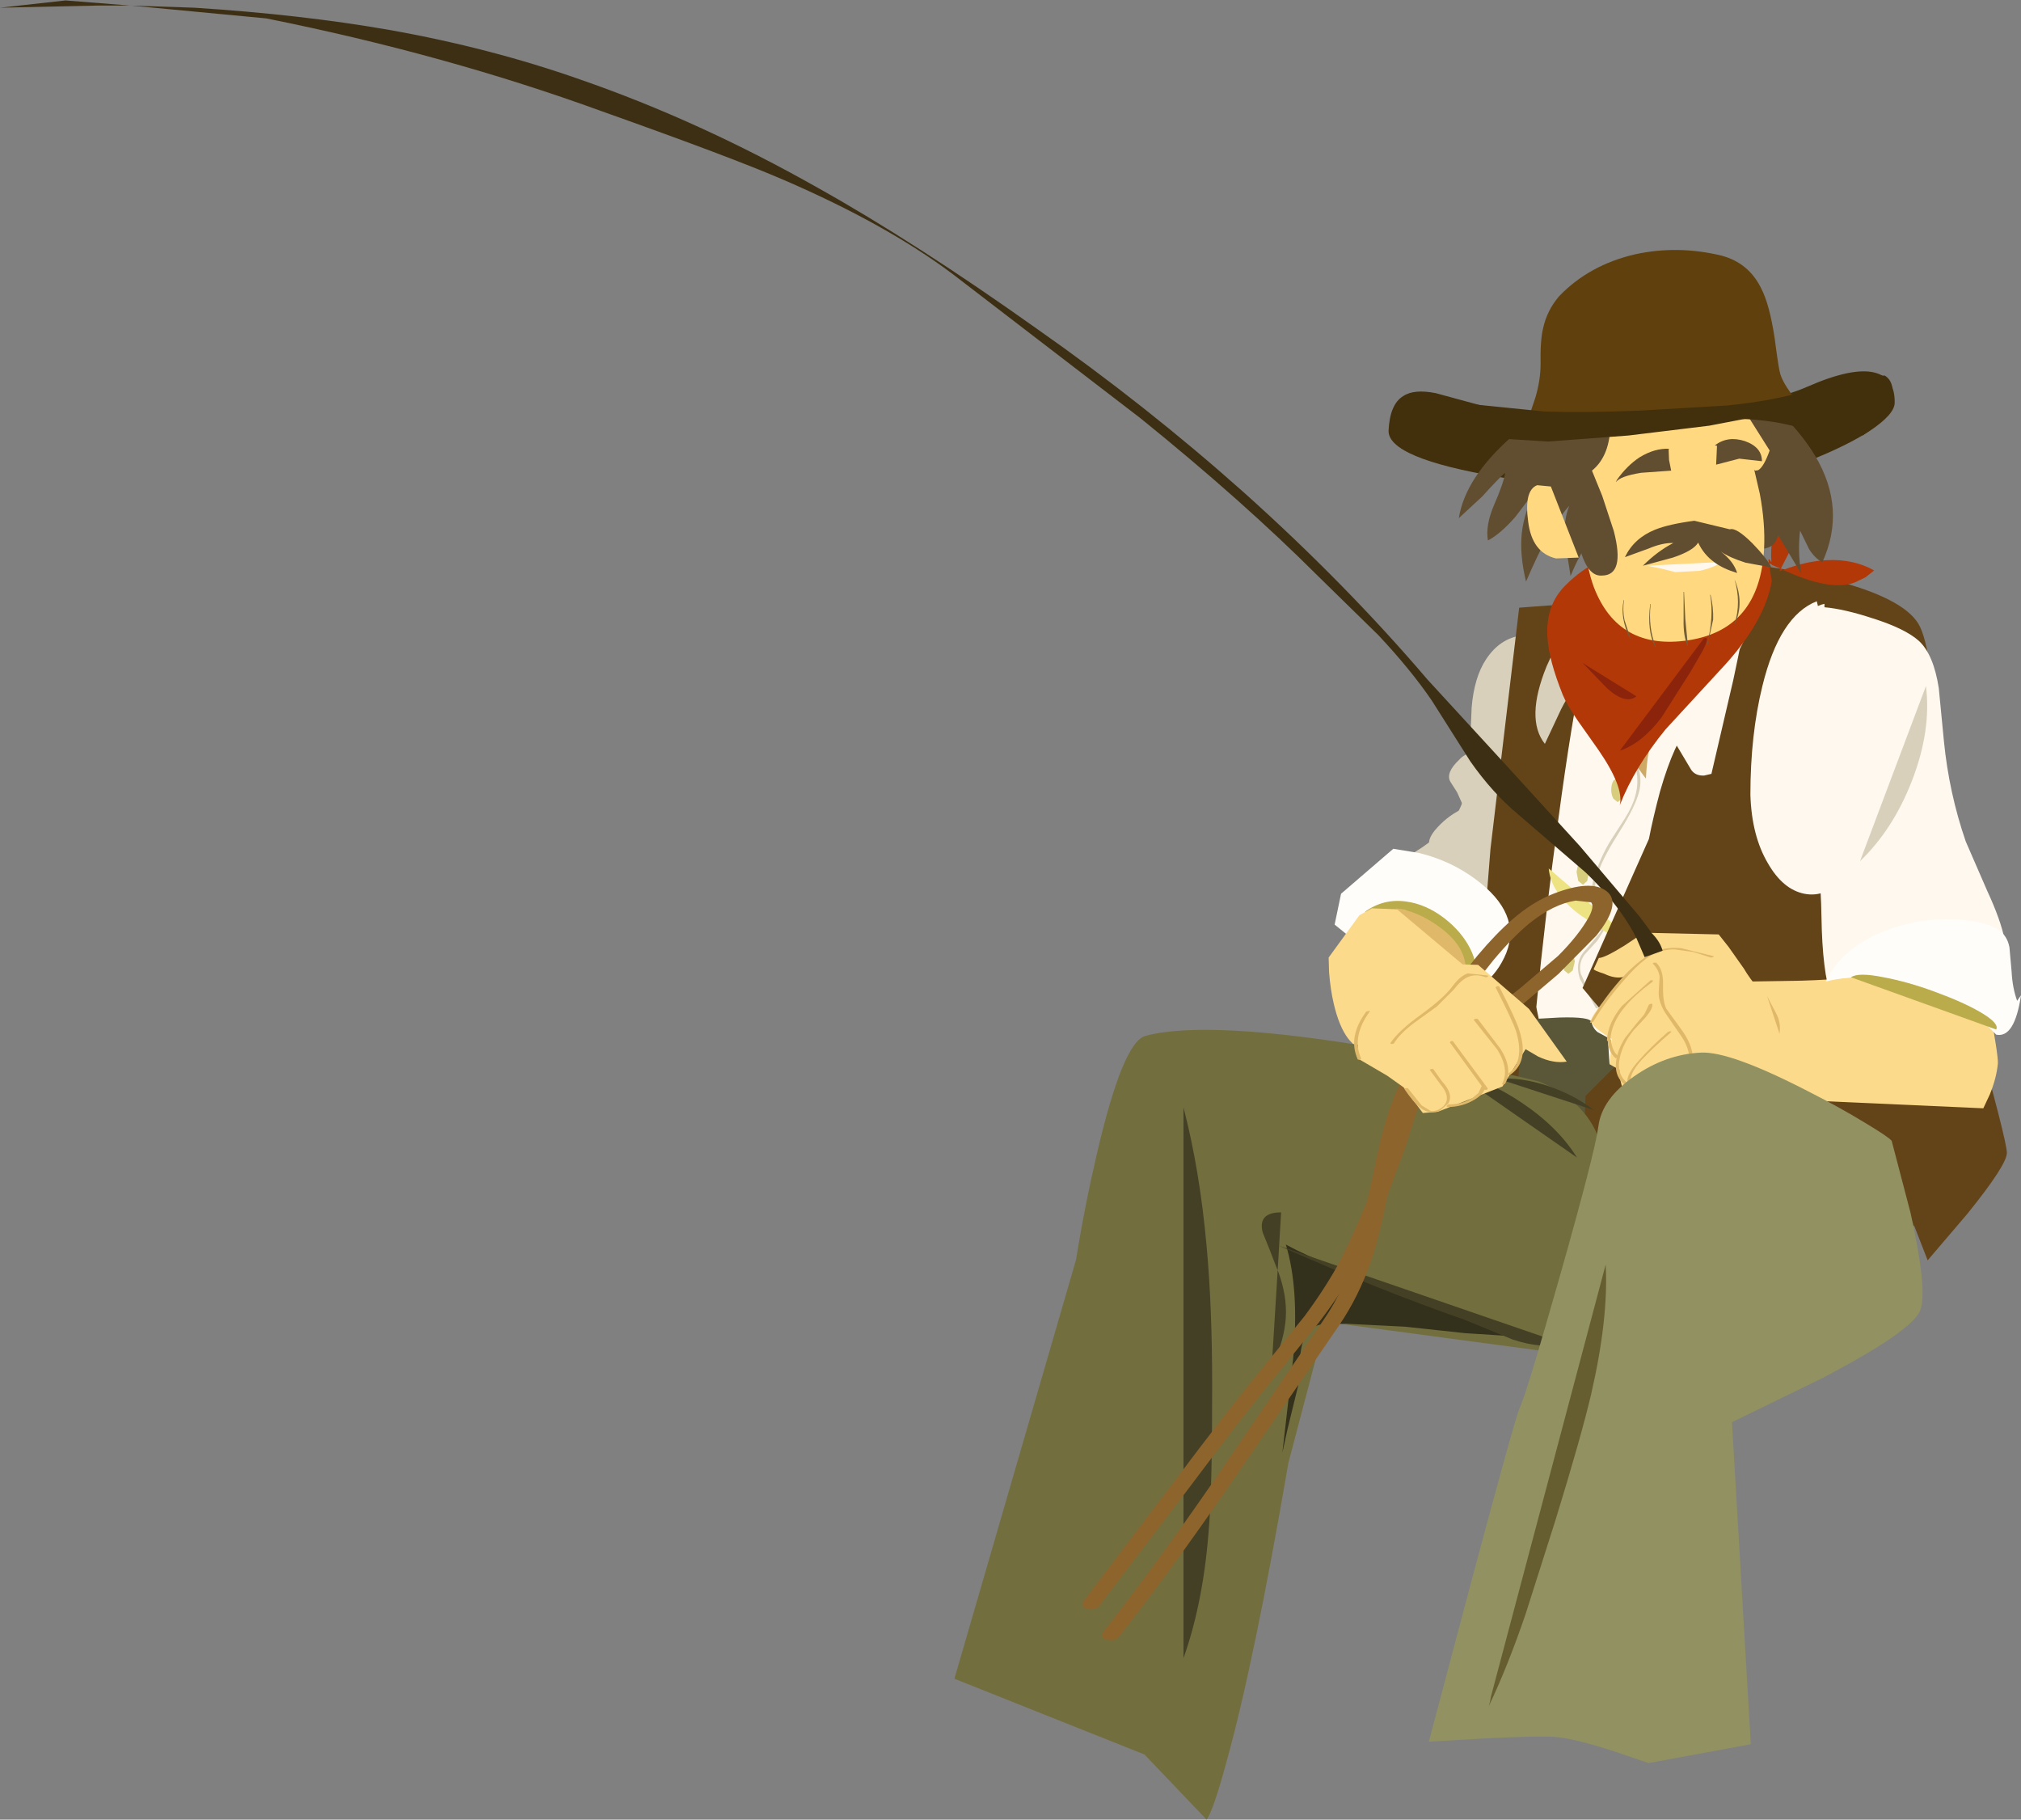 <?xml version="1.0" encoding="UTF-8" standalone="no"?>
<svg xmlns:xlink="http://www.w3.org/1999/xlink" height="212.45px" width="236.0px" xmlns="http://www.w3.org/2000/svg">
  <rect width="100%" height="100%" fill="#808080" stroke="none"/>
  <g transform="matrix(1.0, 0.0, 0.0, 1.0, 0.0, 0.0)">
    <path d="M175.6 99.15 Q173.6 94.25 173.75 91.15 L179.8 106.0 Q177.6 103.9 175.6 99.15" fill="#ede383" fill-rule="evenodd" stroke="none"/>
    <path d="M171.6 88.65 L171.85 82.6 Q172.15 79.05 173.55 76.95 175.15 74.55 177.65 74.2 L179.8 73.9 182.2 73.05 184.15 76.4 Q185.9 77.8 186.3 83.3 L186.35 91.45 Q186.15 95.8 184.85 98.95 183.7 101.55 180.8 105.35 180.05 106.4 179.25 108.6 L177.85 112.1 Q176.05 115.95 173.0 115.1 171.55 114.75 169.75 113.4 L166.55 110.7 Q162.55 107.25 159.9 107.6 159.75 104.0 161.6 102.15 162.75 101.0 166.05 98.95 169.25 96.75 170.4 94.55 171.4 92.55 171.6 88.65" fill="#d8d0ba" fill-rule="evenodd" stroke="none"/>
    <path d="M169.35 91.25 Q168.8 90.2 170.4 88.7 170.85 88.15 172.15 87.65 L173.9 86.75 170.8 93.95 170.15 92.5 169.35 91.25 M170.8 93.95 L170.9 94.4 170.55 94.55 168.45 99.55 Q165.85 99.1 167.55 96.95 168.85 95.4 170.55 94.55 L170.8 93.95" fill="#d8d0ba" fill-rule="evenodd" stroke="none"/>
    <path d="M193.6 68.35 L203.85 69.3 Q213.8 70.5 216.15 71.4 L220.55 73.0 Q222.4 73.75 223.1 75.0 223.55 75.75 224.1 82.65 224.7 89.7 224.95 98.25 225.7 120.8 223.7 127.1 222.6 130.4 216.5 132.3 211.4 133.9 203.5 134.45 196.85 134.85 190.5 134.4 184.55 134.0 183.3 133.2 181.4 132.0 179.65 128.55 L178.3 125.4 179.4 117.6 177.2 116.4 Q175.0 114.9 175.0 113.5 175.0 112.8 176.1 112.0 L178.2 110.65 179.65 109.25 Q180.0 108.4 178.85 107.6 176.65 106.0 176.9 103.0 177.6 99.95 177.45 98.95 177.1 96.5 177.95 86.75 178.9 75.7 180.5 73.9 182.3 71.9 186.65 70.2 190.65 68.55 193.6 68.35" fill="#fff8ee" fill-rule="evenodd" stroke="none"/>
    <path d="M173.35 107.95 L174.05 99.1 177.4 70.95 187.4 70.2 Q185.05 72.75 182.0 95.45 180.45 106.8 179.4 117.6 L182.2 130.9 169.65 131.65 158.15 116.1 173.35 107.95" fill="#634318" fill-rule="evenodd" stroke="none"/>
    <path d="M187.4 83.9 L187.5 83.8 187.7 83.8 Q188.05 84.6 189.15 85.8 L190.6 87.7 Q191.95 90.4 191.4 92.45 190.95 94.2 189.15 97.05 187.25 100.05 186.75 101.55 L186.3 103.15 Q186.15 104.1 186.4 104.8 L186.9 105.85 187.3 106.85 Q187.6 107.75 187.4 108.45 L186.55 109.8 185.0 111.5 Q184.3 112.5 184.6 113.7 L185.5 115.7 186.65 117.65 186.55 117.75 186.35 117.7 184.5 114.3 Q183.8 112.2 185.25 110.8 L186.85 108.9 Q187.45 107.8 186.85 106.55 L186.05 104.7 Q185.8 103.7 186.05 102.8 186.8 100.15 188.2 97.95 L189.75 95.55 Q190.65 94.1 190.95 92.95 191.4 91.4 191.05 89.8 190.75 88.2 189.7 86.95 L188.45 85.5 187.4 83.9" fill="#d8d0ba" fill-rule="evenodd" stroke="none"/>
    <path d="M182.45 112.25 L182.65 111.2 Q182.85 110.8 183.15 110.8 L183.65 111.2 183.9 112.25 183.65 113.3 183.15 113.7 182.65 113.3 182.45 112.25" fill="#d8cd7c" fill-rule="evenodd" stroke="none"/>
    <path d="M187.55 108.85 L184.55 106.85 Q181.1 104.3 180.85 101.4 L201.75 119.35 Q195.45 115.9 190.25 111.0 L187.55 108.85" fill="#ede383" fill-rule="evenodd" stroke="none"/>
    <path d="M178.55 119.0 L182.15 118.8 Q185.75 118.7 185.85 119.35 186.0 120.05 186.55 120.5 L187.75 121.15 187.95 124.25 192.5 119.85 200.95 121.05 211.7 122.9 Q212.7 123.2 214.6 122.9 L218.15 122.25 Q222.5 121.5 223.15 122.9 224.2 125.3 225.2 130.85 226.35 137.15 225.6 139.6 224.8 142.35 220.25 146.35 215.75 150.4 213.65 150.2 L176.05 146.55 176.6 138.85 Q177.2 131.3 177.2 128.2 177.2 124.9 177.9 121.6 L178.55 119.0" fill="#5a5738" fill-rule="evenodd" stroke="none"/>
    <path d="M184.55 68.6 L184.55 69.85 Q184.8 68.5 185.8 67.3 186.95 65.85 188.15 66.25 189.35 66.5 189.25 68.35 L188.75 71.25 Q188.05 75.65 187.95 78.3 187.8 82.35 188.75 85.3 187.5 84.25 186.7 82.7 L185.1 79.2 Q183.55 80.3 182.3 82.8 L180.4 86.85 Q178.1 83.95 180.6 77.8 L182.85 72.85 Q184.2 70.0 184.55 68.6" fill="#d8d0ba" fill-rule="evenodd" stroke="none"/>
    <path d="M187.75 78.65 L192.6 80.6 192.75 86.85 192.55 87.65 Q192.3 88.9 192.2 90.9 191.0 89.4 189.55 86.8 L188.3 84.5 187.75 78.65" fill="#cea865" fill-rule="evenodd" stroke="none"/>
    <path d="M157.95 109.65 L155.85 107.95 156.6 104.35 162.7 99.1 165.75 99.6 Q169.4 100.5 172.3 102.65 177.7 106.65 175.9 111.25 174.95 113.6 173.0 115.1 170.4 117.7 162.85 113.1 L157.95 109.65" fill="#fffdfa" fill-rule="evenodd" stroke="none"/>
    <path d="M211.15 89.25 L211.75 89.7 Q211.9 91.2 212.7 92.1 L214.3 93.9 Q215.65 95.95 217.0 100.35 219.25 108.3 217.6 114.35 216.95 117.3 214.6 119.85 211.75 122.95 209.25 120.6 208.5 120.0 208.4 118.45 L208.55 115.55 Q208.7 113.75 208.5 112.95 208.25 111.75 207.2 111.6 L209.4 106.35 Q210.65 103.4 210.5 100.55 208.55 100.7 209.65 95.95 L210.65 92.1 Q211.2 90.05 211.15 89.25" fill="#d8d0ba" fill-rule="evenodd" stroke="none"/>
    <path d="M206.25 66.15 L208.6 66.5 214.0 67.7 Q222.15 69.8 224.0 72.8 225.85 75.8 226.25 90.55 L226.25 104.65 230.3 118.8 Q234.35 133.2 234.35 134.6 234.35 136.0 229.75 141.7 L225.1 147.15 219.2 132.0 184.8 137.55 185.15 127.95 190.7 122.4 184.8 115.35 192.55 97.95 Q193.05 95.4 193.85 92.4 195.55 86.5 197.4 84.65 199.9 82.15 203.35 75.4 207.05 68.2 206.25 66.15" fill="#634318" fill-rule="evenodd" stroke="none"/>
    <path d="M218.1 94.25 Q217.45 99.8 215.25 102.45 213.25 104.85 210.7 104.35 208.2 103.85 206.45 100.8 204.55 97.6 204.4 92.8 204.4 85.8 205.8 80.1 207.8 71.9 212.15 70.2 L218.1 94.25" fill="#fff8ef" fill-rule="evenodd" stroke="none"/>
    <path d="M213.05 70.9 Q215.35 71.1 218.7 72.2 222.5 73.4 224.1 74.85 225.8 76.45 226.4 80.35 L227.0 86.55 Q227.6 92.6 229.55 98.25 L232.05 104.0 Q233.65 107.45 234.1 109.75 L234.25 111.55 234.55 113.3 Q222.75 113.65 213.85 116.45 212.8 113.5 212.7 107.05 212.6 100.55 211.55 97.65 209.85 100.45 209.4 97.45 209.15 95.25 209.45 92.8 210.7 87.95 210.95 85.1 L210.55 81.55 Q210.15 78.6 210.1 76.95 209.9 71.15 213.05 70.5 L213.05 70.9" fill="#fff8ee" fill-rule="evenodd" stroke="none"/>
    <path d="M159.4 106.45 Q161.55 104.9 164.15 105.25 166.5 105.55 168.65 107.2 170.65 108.75 171.65 110.7 172.7 112.75 172.1 114.15 L159.4 106.45" fill="#baac4a" fill-rule="evenodd" stroke="none"/>
    <path d="M158.75 106.85 L160.2 106.05 163.95 106.2 Q166.95 107.5 169.3 110.05 170.45 111.35 171.0 112.4 L169.6 115.8 166.6 119.35 Q163.0 122.85 159.95 122.7 157.0 122.55 155.75 117.2 155.35 115.5 155.2 113.5 L155.15 111.8 158.75 106.85" fill="#fbda8b" fill-rule="evenodd" stroke="none"/>
    <path d="M163.0 106.05 Q165.5 106.35 168.05 108.2 171.0 110.35 171.15 112.9 L163.0 106.05" fill="#e0b869" fill-rule="evenodd" stroke="none"/>
    <path d="M203.95 114.6 L210.35 114.5 Q217.1 114.3 219.05 113.5 221.05 112.75 226.75 114.35 L232.1 116.15 232.25 117.3 Q233.35 123.2 233.3 124.15 233.15 125.85 232.35 127.8 L231.6 129.4 202.55 128.1 203.95 114.6" fill="#fbda8b" fill-rule="evenodd" stroke="none"/>
    <path d="M229.55 107.45 Q232.15 107.75 233.35 108.55 234.4 109.25 234.65 110.6 L234.9 113.4 Q235.0 115.35 235.55 116.85 L236.0 116.2 Q235.25 121.25 233.1 120.8 229.35 116.75 223.75 115.05 218.25 113.35 213.2 114.6 215.15 110.6 220.1 108.7 224.55 106.95 229.55 107.45" fill="#fffdfa" fill-rule="evenodd" stroke="none"/>
    <path d="M225.95 115.8 Q229.25 117.0 231.3 118.2 233.5 119.5 233.1 120.2 L216.15 114.1 Q217.0 113.5 219.95 114.1 222.65 114.6 225.95 115.8" fill="#baac4a" fill-rule="evenodd" stroke="none"/>
    <path d="M184.1 101.8 L184.3 100.8 Q184.5 100.35 184.85 100.35 185.15 100.35 185.35 100.8 L185.55 101.8 185.35 102.85 184.85 103.3 184.3 102.85 184.1 101.8" fill="#d8cd7c" fill-rule="evenodd" stroke="none"/>
    <path d="M11.35 0.65 L0.0 0.9 7.65 0.05 15.2 0.65 11.35 0.65 M121.1 38.4 Q133.8 47.3 145.2 57.45 157.1 68.1 166.7 79.35 L175.7 89.15 184.5 98.8 191.45 107.0 Q195.6 112.4 196.55 116.1 L195.6 118.8 Q194.45 117.35 193.3 114.6 L191.4 110.15 Q189.5 106.05 185.2 101.9 L177.3 95.1 Q174.25 92.55 171.7 88.9 L167.2 81.8 Q164.75 78.2 160.95 74.15 L153.9 67.25 Q145.2 58.55 133.2 48.85 L111.25 32.0 Q103.45 26.15 91.5 21.0 85.5 18.4 70.3 13.0 52.05 6.35 31.1 2.15 L23.2 1.4 15.3 0.65 15.2 0.65 22.7 0.9 Q35.2 1.7 45.5 3.5 57.3 5.6 67.8 9.3 81.65 14.1 95.45 21.9 106.9 28.3 121.1 38.4" fill="#3d2f13" fill-rule="evenodd" stroke="none"/>
    <path d="M191.95 108.9 L200.7 109.1 201.85 110.55 203.65 113.1 Q204.25 114.15 205.6 115.8 L208.2 118.7 206.35 126.55 204.9 128.55 Q204.4 129.2 200.6 128.0 L196.85 126.65 196.55 128.25 193.25 127.85 Q189.9 127.4 189.4 126.85 L189.1 125.65 189.1 124.9 187.95 124.25 188.25 121.35 187.05 120.55 Q185.8 119.65 185.8 119.15 185.8 118.6 187.9 116.2 L190.05 113.9 189.4 114.1 Q188.5 114.25 187.35 113.7 186.1 113.3 186.1 113.15 L186.7 111.85 Q187.35 111.85 189.7 110.4 L191.95 108.9" fill="#fbda8b" fill-rule="evenodd" stroke="none"/>
    <path d="M196.3 110.7 L200.15 111.65 200.05 111.75 199.8 111.8 197.75 111.15 195.6 110.85 Q194.05 110.8 192.65 111.65 191.6 112.3 190.35 113.65 187.55 116.7 186.05 119.3 L185.85 119.4 185.65 119.4 Q187.05 116.95 188.7 115.0 190.6 112.7 192.6 111.45 194.15 110.5 196.3 110.7" fill="#e0b869" fill-rule="evenodd" stroke="none"/>
    <path d="M196.45 120.35 Q197.5 121.85 197.65 123.15 L197.5 123.3 197.25 123.25 Q197.1 122.0 196.1 120.65 L194.45 118.25 Q193.6 116.85 193.7 115.75 L193.8 114.05 Q193.7 113.2 193.0 112.5 L193.1 112.4 193.4 112.4 Q194.25 113.2 194.2 114.95 194.15 117.0 194.6 117.8 L196.45 120.35" fill="#e0b869" fill-rule="evenodd" stroke="none"/>
    <path d="M192.75 114.45 L193.0 114.45 193.0 114.6 Q190.85 116.2 189.75 117.55 188.15 119.45 188.05 121.4 L187.85 121.55 Q187.65 121.6 187.65 121.45 187.75 119.45 189.4 117.45 L192.75 114.45" fill="#e0b869" fill-rule="evenodd" stroke="none"/>
    <path d="M187.75 121.45 L187.95 121.3 188.15 121.4 Q188.2 122.65 188.95 123.3 L188.9 123.5 188.65 123.55 Q187.8 122.8 187.75 121.45" fill="#e0b869" fill-rule="evenodd" stroke="none"/>
    <path d="M195.25 124.9 L199.45 127.45 Q201.25 128.25 202.35 128.35 L204.05 128.3 Q205.3 128.15 204.6 128.0 L204.7 127.9 Q204.85 127.8 204.95 127.8 L205.15 127.85 205.2 127.9 205.2 128.1 205.05 128.15 Q202.7 129.1 199.7 127.9 L194.9 125.05 195.0 124.95 195.25 124.9" fill="#e0b869" fill-rule="evenodd" stroke="none"/>
    <path d="M192.55 117.3 L192.75 117.2 192.95 117.2 Q193.05 117.75 192.1 118.85 L190.75 120.3 Q189.5 121.85 189.15 123.5 188.7 125.55 190.25 126.6 L190.1 126.7 189.85 126.75 Q188.55 125.8 188.7 124.1 188.8 122.75 189.75 121.2 L191.1 119.5 192.0 118.45 192.55 117.3" fill="#e0b869" fill-rule="evenodd" stroke="none"/>
    <path d="M195.0 120.4 Q195.2 120.4 195.15 120.5 192.95 122.4 191.7 123.75 189.4 126.3 191.2 127.3 L191.05 127.4 190.8 127.45 Q189.0 126.45 191.35 123.85 192.55 122.45 194.75 120.5 L195.0 120.4" fill="#e0b869" fill-rule="evenodd" stroke="none"/>
    <path d="M196.2 126.3 L196.4 126.15 196.6 126.2 Q197.25 128.05 194.55 128.15 192.25 128.2 190.85 127.5 190.7 127.4 190.9 127.35 L191.15 127.3 Q192.45 127.95 194.45 127.95 196.8 127.9 196.2 126.3" fill="#e0b869" fill-rule="evenodd" stroke="none"/>
    <path d="M194.9 125.0 L194.85 125.2 192.85 125.75 192.7 125.6 192.9 125.45 194.65 125.0 194.9 125.0" fill="#e0b869" fill-rule="evenodd" stroke="none"/>
    <path d="M193.9 125.7 L194.05 125.5 194.3 125.55 194.55 126.45 194.35 126.6 194.15 126.45 193.9 125.7" fill="#e0b869" fill-rule="evenodd" stroke="none"/>
    <path d="M206.35 116.3 L207.4 118.3 Q208.0 119.4 207.8 120.7 L206.35 116.3" fill="#e0b869" fill-rule="evenodd" stroke="none"/>
    <path d="M224.9 80.1 Q225.55 85.3 223.25 91.2 221.05 96.85 217.2 100.55 L224.9 80.1" fill="#d8d0ba" fill-rule="evenodd" stroke="none"/>
    <path d="M128.15 134.45 Q131.15 121.65 133.75 120.95 141.0 119.0 161.05 122.4 171.1 124.15 179.65 126.25 190.5 130.6 186.3 144.6 184.2 151.55 179.95 157.7 L154.9 154.35 153.9 157.7 150.45 170.8 Q146.45 194.1 143.25 205.6 141.7 211.35 140.9 212.45 L133.65 204.85 111.45 196.0 125.65 147.1 Q126.65 140.85 128.15 134.45" fill="#726e3d" fill-rule="evenodd" stroke="none"/>
    <path d="M179.9 156.6 L180.1 156.95 Q178.55 156.25 175.7 155.95 L171.05 155.65 164.1 154.9 157.15 154.55 154.2 154.65 Q152.95 154.9 152.35 156.2 151.9 157.0 151.8 158.85 L151.6 161.75 150.35 166.85 149.75 169.6 151.0 158.7 Q151.75 150.5 150.15 145.3 153.15 146.95 158.05 148.75 L166.25 151.6 173.0 154.5 Q177.25 156.35 179.9 156.6" fill="#33301c" fill-rule="evenodd" stroke="none"/>
    <path d="M171.05 154.1 Q161.0 150.6 149.35 145.45 L182.45 156.85 Q180.15 157.55 176.65 156.4 L171.05 154.1" fill="#444025" fill-rule="evenodd" stroke="none"/>
    <path d="M186.65 131.5 Q187.05 128.3 190.85 125.65 194.5 123.1 198.6 122.9 202.05 122.7 211.4 127.55 214.85 129.3 217.8 131.1 220.55 132.75 220.9 133.2 L223.1 141.6 Q225.1 150.55 224.25 152.95 223.35 155.4 212.7 160.95 L202.25 166.05 204.45 203.65 192.5 205.85 188.4 204.45 Q183.9 203.0 181.65 202.8 179.4 202.65 172.9 203.0 L166.85 203.35 171.85 184.5 Q176.95 165.45 177.45 164.4 178.2 162.9 182.15 149.0 186.25 134.55 186.65 131.5" fill="#919162" fill-rule="evenodd" stroke="none"/>
    <path d="M169.35 124.85 Q173.9 126.2 177.7 128.75 181.95 131.6 184.15 135.15 L169.35 124.85" fill="#444025" fill-rule="evenodd" stroke="none"/>
    <path d="M180.8 126.8 Q183.95 127.9 186.1 129.6 L174.95 125.95 Q177.6 125.75 180.8 126.8" fill="#444025" fill-rule="evenodd" stroke="none"/>
    <path d="M140.9 145.5 Q141.55 152.5 141.55 161.9 141.55 173.6 141.2 177.95 140.6 186.85 138.2 193.6 L138.2 129.3 Q140.1 136.6 140.9 145.5" fill="#444025" fill-rule="evenodd" stroke="none"/>
    <path d="M148.5 159.65 L149.2 148.3 Q150.3 151.2 150.15 153.8 150.0 156.45 148.5 159.65 M148.3 146.0 L147.45 143.9 Q146.85 141.55 149.6 141.55 L149.2 148.3 149.05 147.95 148.3 146.0" fill="#444025" fill-rule="evenodd" stroke="none"/>
    <path d="M185.8 162.8 Q184.65 167.7 181.65 177.45 L178.15 188.45 Q176.05 194.6 173.85 199.2 L174.0 198.65 174.1 198.1 187.5 147.65 Q187.85 153.9 185.8 162.8" fill="#665e30" fill-rule="evenodd" stroke="none"/>
    <path d="M166.1 122.4 Q166.6 121.85 167.55 122.05 168.5 122.3 167.85 123.05 165.4 126.0 164.0 130.65 163.3 132.9 162.1 139.1 161.2 143.95 160.1 147.25 158.65 151.4 156.4 154.7 L143.8 173.1 Q136.5 183.7 130.7 191.05 130.25 191.7 129.3 191.45 128.3 191.25 128.9 190.45 134.7 183.1 142.05 172.45 L154.6 154.05 Q156.95 150.65 158.35 145.95 L160.35 137.15 Q161.3 132.25 162.3 129.4 163.75 125.25 166.1 122.4" fill="#8e642d" fill-rule="evenodd" stroke="none"/>
    <path d="M173.15 118.8 L177.55 115.35 181.95 111.6 Q184.35 109.2 185.55 107.05 186.2 105.8 185.8 105.35 L184.0 105.15 Q181.4 105.55 178.6 107.8 176.65 109.4 174.35 112.15 170.55 116.85 168.5 121.4 170.65 120.6 173.15 118.8 M168.65 122.9 L167.8 123.0 165.95 128.25 163.9 134.55 161.25 141.6 Q159.7 145.4 158.0 148.4 156.4 151.3 153.9 154.55 L149.25 160.3 Q145.15 165.3 138.75 173.85 L128.4 187.45 Q127.95 188.05 127.0 187.85 126.05 187.6 126.6 186.85 L136.95 173.2 Q143.35 164.65 147.45 159.7 L152.35 153.65 Q154.9 150.2 156.55 147.1 159.45 141.4 162.25 133.2 L164.2 127.05 Q165.35 123.4 166.45 121.05 169.0 115.85 172.55 111.55 174.7 109.0 176.55 107.4 178.95 105.3 181.4 104.35 185.8 102.65 187.6 104.05 189.45 105.45 186.4 109.25 L182.0 113.7 175.75 119.0 Q172.0 121.75 168.65 122.9" fill="#8e642d" fill-rule="evenodd" stroke="none"/>
    <path d="M175.45 126.85 L167.9 129.8 166.15 129.95 163.9 126.95 162.0 125.6 158.5 123.55 158.75 118.1 165.0 112.45 172.6 112.65 178.55 117.8 182.95 123.95 Q181.4 124.2 179.6 123.35 L178.15 122.5 175.45 126.85" fill="#fbda8b" fill-rule="evenodd" stroke="none"/>
    <path d="M188.4 91.15 L188.9 90.75 Q189.2 90.75 189.4 91.15 L189.65 92.2 189.4 93.25 188.9 93.65 188.4 93.25 Q188.15 92.8 188.15 92.2 188.15 91.6 188.4 91.15" fill="#d8cd7c" fill-rule="evenodd" stroke="none"/>
    <path d="M159.55 118.1 L159.8 118.05 Q160.05 118.0 159.95 118.1 157.8 121.05 158.95 123.6 L158.8 123.75 158.55 123.7 Q157.35 121.05 159.55 118.1" fill="#e0b869" fill-rule="evenodd" stroke="none"/>
    <path d="M173.75 113.9 L173.75 114.05 173.5 114.1 Q172.3 113.65 171.35 114.1 170.6 114.45 169.75 115.55 L167.8 117.5 165.1 119.45 Q163.5 120.65 162.75 121.85 L162.45 121.9 162.35 121.8 Q163.3 120.35 165.95 118.45 168.7 116.45 169.65 115.1 170.5 113.95 171.4 113.65 L173.75 113.9" fill="#e0b869" fill-rule="evenodd" stroke="none"/>
    <path d="M174.65 115.3 Q174.6 115.25 174.85 115.15 L175.05 115.15 Q177.1 119.15 177.45 120.4 178.55 123.95 176.4 125.45 L176.15 125.5 176.05 125.4 Q178.1 124.0 177.05 120.45 176.65 119.2 174.65 115.3" fill="#e0b869" fill-rule="evenodd" stroke="none"/>
    <path d="M172.15 119.15 Q172.05 119.05 172.25 118.95 L172.55 118.95 175.25 122.5 Q176.7 124.85 175.75 126.55 L175.5 126.65 175.4 126.55 Q176.3 124.9 174.85 122.55 L172.15 119.15" fill="#e0b869" fill-rule="evenodd" stroke="none"/>
    <path d="M169.3 121.7 L169.45 121.55 169.65 121.55 173.75 127.1 173.6 127.25 173.35 127.25 169.3 121.7" fill="#e0b869" fill-rule="evenodd" stroke="none"/>
    <path d="M166.95 124.9 L167.15 124.8 167.35 124.8 168.35 126.2 Q169.1 127.05 169.25 127.6 169.45 128.2 169.15 128.8 L168.2 129.65 Q166.95 130.25 165.75 129.25 165.05 128.7 164.0 127.15 163.95 127.1 164.15 127.05 L164.4 127.05 166.0 129.05 167.05 129.7 Q167.65 129.8 168.25 129.4 168.85 129.0 168.95 128.4 169.05 127.6 168.2 126.6 L166.95 124.9" fill="#e0b869" fill-rule="evenodd" stroke="none"/>
    <path d="M173.0 126.85 L173.15 126.7 173.35 126.75 Q173.55 127.55 172.25 128.35 170.8 129.25 169.05 129.25 L168.9 129.15 169.1 128.95 Q170.8 128.95 172.0 128.15 L172.65 127.6 173.0 126.85" fill="#e0b869" fill-rule="evenodd" stroke="none"/>
    <path d="M190.95 109.2 Q190.1 107.1 190.65 106.55 L190.75 106.55 Q190.95 107.25 192.4 108.5 193.8 109.7 194.15 111.0 L192.05 111.75 190.95 109.2" fill="#3d2f13" fill-rule="evenodd" stroke="none"/>
    <path d="M202.0 65.75 L201.15 65.45 200.3 65.3 200.35 65.3 Q201.4 65.3 202.0 65.75 203.7 66.35 204.2 67.2 204.8 68.25 202.4 79.4 L199.85 90.35 199.0 90.55 Q198.0 90.6 197.5 89.9 L194.55 84.95 Q192.2 80.85 191.95 81.15 192.25 80.25 197.9 73.8 203.05 67.85 202.65 66.65 L202.0 65.75 M198.8 65.45 L198.75 65.85 198.6 65.45 198.8 65.45 198.9 65.0 200.3 65.3 198.8 65.45 M198.75 65.85 L198.85 67.6 Q198.7 68.75 198.15 69.15 L198.75 65.85" fill="#fff8ee" fill-rule="evenodd" stroke="none"/>
    <path d="M191.3 63.95 L200.75 63.7 Q202.25 63.9 204.55 64.9 L206.55 65.75 Q206.4 64.85 206.85 65.65 206.75 64.3 207.0 62.25 207.4 58.45 208.65 57.55 212.25 55.5 210.55 60.6 L208.95 64.45 207.95 66.4 208.2 66.55 Q210.95 65.5 213.35 65.4 216.45 65.25 218.85 66.6 L217.85 67.4 216.6 68.0 Q213.9 69.05 208.7 66.75 L208.2 66.55 207.75 66.7 207.95 66.4 206.9 65.95 207.2 67.25 206.9 65.9 206.55 65.75 206.6 65.95 206.9 67.85 Q206.1 72.45 201.5 77.55 L194.5 85.15 Q190.9 89.55 189.15 94.0 189.65 91.9 186.65 87.55 L184.25 84.15 Q182.95 82.25 182.5 81.15 180.85 77.05 180.7 74.4 180.45 70.55 182.95 68.2 186.15 65.0 191.3 63.95" fill="#b23808" fill-rule="evenodd" stroke="none"/>
    <path d="M197.4 78.45 L194.0 83.8 Q191.7 86.8 189.15 87.65 L198.95 74.55 Q199.75 74.15 198.85 75.95 L197.4 78.45" fill="#8c240c" fill-rule="evenodd" stroke="none"/>
    <path d="M191.1 81.3 Q189.85 82.3 187.7 80.4 L184.8 77.4 191.1 81.3" fill="#8c240c" fill-rule="evenodd" stroke="none"/>
    <path d="M194.85 57.55 Q185.55 57.45 175.1 55.7 162.0 53.5 162.15 50.25 162.3 47.2 163.85 46.25 165.1 45.4 167.65 45.9 L172.8 47.3 178.5 48.55 Q185.0 49.2 194.95 48.35 206.05 47.35 211.05 45.15 216.3 42.85 218.9 43.5 221.3 44.1 221.25 47.05 221.2 48.4 218.35 50.3 215.65 52.05 211.35 53.75 201.6 57.55 194.85 57.55" fill="#422f0c" fill-rule="evenodd" stroke="none"/>
    <path d="M202.7 43.8 Q209.2 48.6 211.95 53.2 215.65 59.4 212.8 65.65 211.9 65.15 211.25 64.1 L210.2 61.95 Q209.9 64.5 210.35 67.0 L208.15 63.35 Q206.85 61.1 205.55 60.3 205.4 61.7 205.4 64.3 205.3 66.65 204.7 68.25 203.5 64.35 200.35 62.35 197.25 60.4 193.2 60.75 188.45 61.0 186.8 62.1 185.05 63.2 183.4 67.25 L182.75 63.1 Q182.55 60.75 183.25 59.05 181.75 60.75 180.4 63.25 179.55 64.8 178.2 67.9 177.45 64.8 177.7 62.3 178.0 59.55 179.5 57.0 L176.95 60.35 Q175.2 62.35 173.75 63.1 173.45 61.35 174.45 59.0 175.65 56.25 175.75 55.2 174.95 55.9 173.1 57.95 L170.35 60.5 Q171.1 55.8 176.45 51.05 181.15 46.85 186.2 45.15 L185.7 45.0 190.1 43.35 Q192.7 42.3 194.2 41.95 198.8 40.9 202.7 43.8" fill="#614d30" fill-rule="evenodd" stroke="none"/>
    <path d="M201.0 42.25 Q203.5 43.75 205.1 46.6 206.55 49.15 207.1 52.4 L206.4 52.45 205.7 52.65 Q207.0 54.8 207.6 58.85 208.3 63.45 206.4 63.95 203.85 64.85 204.0 59.65 L204.35 55.45 204.65 52.35 Q202.1 51.4 200.8 47.8 L199.7 44.75 Q198.9 43.0 197.75 41.85 198.75 41.3 199.55 41.4 200.4 41.45 201.25 42.25 L201.0 42.25" fill="#614d30" fill-rule="evenodd" stroke="none"/>
    <path d="M204.85 54.85 L205.5 57.65 Q206.15 61.1 206.0 64.05 205.5 73.45 197.2 74.75 188.95 76.0 186.1 68.5 185.25 66.15 185.05 63.15 L184.95 60.7 Q184.4 58.75 184.2 55.95 183.8 50.45 185.7 46.5 186.8 44.15 188.95 42.6 191.0 41.1 193.45 40.8 195.95 40.45 198.1 41.5 200.5 42.6 201.95 45.15 L206.65 52.6 Q205.95 54.55 205.3 54.9 L204.95 54.95 204.85 54.85" fill="#ffd880" fill-rule="evenodd" stroke="none"/>
    <path d="M181.1 56.8 L184.35 65.1 181.7 65.2 Q178.9 64.55 178.45 60.9 177.95 57.25 179.5 56.65 L181.1 56.8" fill="#ffd880" fill-rule="evenodd" stroke="none"/>
    <path d="M186.05 44.25 L185.8 44.25 Q186.35 43.3 187.1 42.95 L188.95 42.75 Q188.25 44.2 188.1 46.15 L188.05 49.4 Q188.05 53.2 185.9 54.95 L187.1 57.9 188.45 62.0 Q189.8 67.2 187.05 67.2 185.1 67.35 184.2 62.8 183.35 58.7 183.85 56.25 L183.35 56.35 Q183.1 56.4 183.5 56.0 L183.65 55.8 Q183.1 52.55 183.6 49.7 184.15 46.45 186.05 44.25" fill="#614d30" fill-rule="evenodd" stroke="none"/>
    <path d="M205.65 33.65 Q206.65 35.55 207.25 39.6 207.7 43.1 207.9 43.7 208.35 45.1 210.2 47.25 L200.95 48.5 192.1 49.85 181.75 51.25 Q179.95 51.5 179.3 51.25 178.4 51.0 177.75 49.65 L178.05 50.1 179.3 46.4 Q179.9 44.35 179.9 42.5 179.85 39.7 180.2 38.3 180.65 36.25 182.05 34.6 185.55 30.95 190.9 29.7 195.9 28.6 201.05 29.85 204.2 30.7 205.65 33.65" fill="#60400d" fill-rule="evenodd" stroke="none"/>
    <path d="M199.6 49.7 L190.15 50.85 180.75 51.55 172.0 51.0 167.95 49.55 Q165.05 48.45 164.45 48.8 L165.25 52.55 Q164.05 52.9 163.15 51.6 162.4 50.35 162.55 49.1 162.9 47.0 165.35 46.65 L169.5 46.95 180.4 48.05 Q184.85 48.2 191.4 47.95 L201.6 47.35 Q207.35 46.8 211.5 45.45 L215.95 43.95 220.1 43.85 Q221.45 44.75 220.75 46.95 220.05 49.2 217.5 50.85 214.65 47.25 209.1 47.85 L204.3 48.8 199.6 49.7" fill="#422f0c" fill-rule="evenodd" stroke="none"/>
    <path d="M199.1 49.0 L209.95 46.95 Q210.3 47.15 210.4 48.25 L210.35 50.0 Q207.25 49.05 203.2 48.9 L199.1 49.0" fill="#422f0c" fill-rule="evenodd" stroke="none"/>
    <path d="M193.85 66.35 L192.3 66.05 201.2 65.6 Q199.9 66.35 198.45 66.65 L195.65 66.8 193.85 66.35" fill="#fff8ee" fill-rule="evenodd" stroke="none"/>
    <path d="M195.35 65.1 L191.85 66.05 Q193.55 64.35 195.4 63.4 194.15 63.35 192.5 64.05 L189.75 65.05 Q190.8 62.85 193.25 61.85 194.85 61.2 197.85 60.8 L202.0 61.8 Q202.75 61.55 204.65 63.45 206.35 65.2 206.85 66.25 L203.85 65.7 Q201.95 65.1 200.95 64.4 202.45 65.55 202.85 66.9 201.2 66.4 200.2 65.65 198.95 64.75 198.3 63.35 197.75 64.3 195.35 65.1" fill="#614d30" fill-rule="evenodd" stroke="none"/>
    <path d="M195.15 54.95 L191.65 55.2 Q189.15 55.6 188.7 56.3 L188.8 56.05 Q189.95 54.4 191.45 53.4 193.25 52.3 194.95 52.4 L194.85 52.45 194.9 53.7 195.15 54.95" fill="#614d30" fill-rule="evenodd" stroke="none"/>
    <path d="M200.5 52.05 L200.25 52.0 Q201.75 50.85 203.75 51.5 205.75 52.2 205.75 53.85 L203.1 53.55 200.4 54.25 200.5 52.05" fill="#614d30" fill-rule="evenodd" stroke="none"/>
    <path d="M202.55 67.65 Q203.7 70.35 202.6 72.85 L202.55 72.85 Q203.35 70.35 202.55 67.65" fill="#725f38" fill-rule="evenodd" stroke="none"/>
    <path d="M199.7 69.45 L199.75 69.45 Q200.1 70.9 200.05 72.35 L199.4 75.25 199.35 75.2 Q200.15 72.0 199.7 69.45" fill="#725f38" fill-rule="evenodd" stroke="none"/>
    <path d="M196.6 69.1 L196.65 69.1 196.8 72.25 197.1 75.35 197.05 75.4 Q196.55 74.2 196.6 72.3 L196.6 69.1" fill="#725f38" fill-rule="evenodd" stroke="none"/>
    <path d="M192.7 70.55 L192.7 70.5 192.75 70.55 Q192.45 73.25 193.35 75.5 L193.3 75.55 Q192.3 73.7 192.7 70.55" fill="#725f38" fill-rule="evenodd" stroke="none"/>
    <path d="M189.6 70.1 L189.6 70.05 189.65 70.1 Q189.45 71.15 189.7 72.4 L190.4 74.55 190.35 74.6 Q189.15 72.1 189.6 70.1" fill="#725f38" fill-rule="evenodd" stroke="none"/>
  </g>
</svg>

